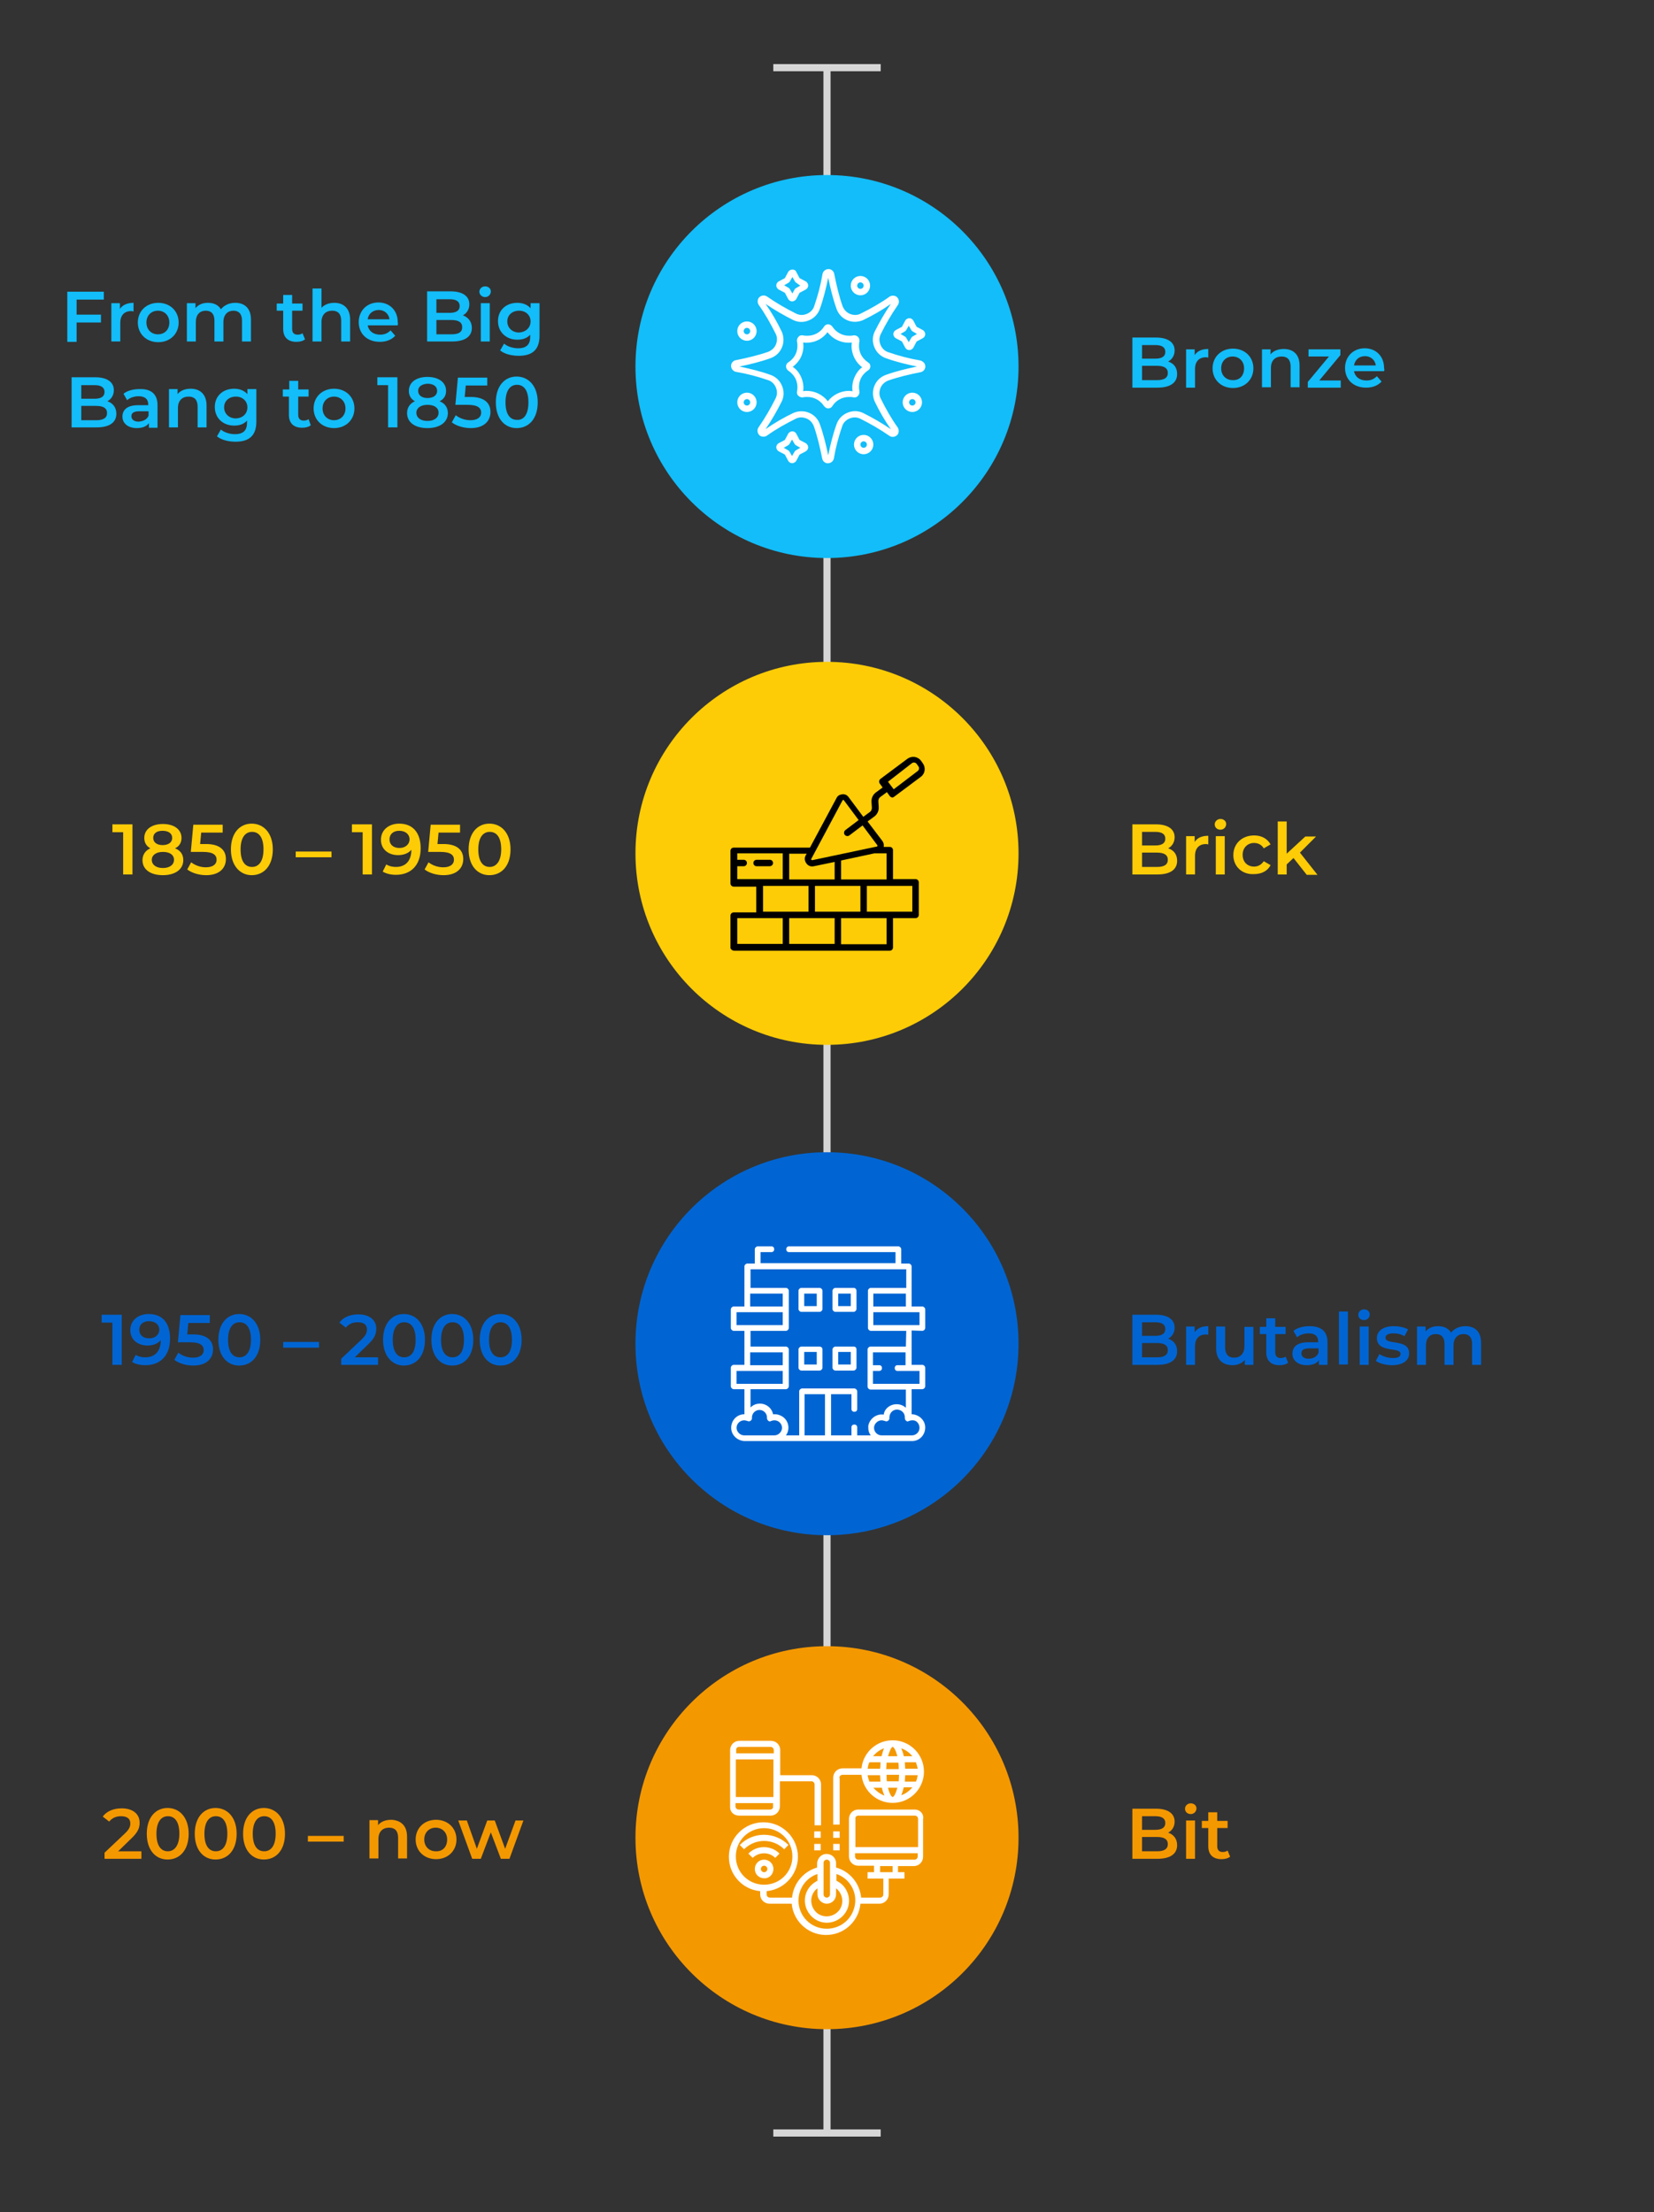 <?xml version="1.0" encoding="utf-8"?>
<!-- Generator: Adobe Illustrator 26.3.1, SVG Export Plug-In . SVG Version: 6.00 Build 0)  -->
<svg version="1.1" id="Layer_1" xmlns="http://www.w3.org/2000/svg" xmlns:xlink="http://www.w3.org/1999/xlink" x="0px" y="0px"
	 viewBox="0 0 462 618" style="enable-background:new 0 0 462 618;" xml:space="preserve">
<rect x="0" y="0" width="462" height="618" fill="#333333" stroke="none"/>
<style type="text/css">
	.st0{enable-background:new    ;}
	.st1{fill:#12BDF9;}
	.st2{fill:#FDCC06;}
	.st3{fill:#0065D3;}
	.st4{fill:#F49800;}
	.st5{fill:none;stroke:#D6D6D6;stroke-width:2;}
	.st6{fill:#FFFFFF;}
	.st7{fill:none;}
</style>
<g class="st0">
	<path class="st1" d="M21.4,83.6v4.3h6.8v2.2h-6.8v5.4h-2.6v-14h10.2v2.2H21.4z"/>
	<path class="st1" d="M37.3,84.6V87c-0.2,0-0.4-0.1-0.6-0.1c-1.9,0-3.1,1.1-3.1,3.3v5.2h-2.5V84.7h2.4v1.6
		C34.2,85.2,35.6,84.6,37.3,84.6z"/>
	<path class="st1" d="M38.5,90.1c0-3.2,2.4-5.5,5.7-5.5c3.3,0,5.7,2.3,5.7,5.5c0,3.2-2.4,5.5-5.7,5.5C40.9,95.6,38.5,93.3,38.5,90.1
		z M47.3,90.1c0-2-1.4-3.3-3.2-3.3c-1.8,0-3.2,1.3-3.2,3.3c0,2,1.4,3.3,3.2,3.3C46,93.4,47.3,92.1,47.3,90.1z"/>
	<path class="st1" d="M70.1,89.3v6.1h-2.5v-5.8c0-1.9-0.9-2.8-2.4-2.8c-1.6,0-2.8,1.1-2.8,3.2v5.4h-2.5v-5.8c0-1.9-0.9-2.8-2.4-2.8
		c-1.7,0-2.8,1.1-2.8,3.2v5.4h-2.5V84.7h2.4v1.4c0.8-1,2-1.5,3.5-1.5c1.6,0,2.9,0.6,3.6,1.8c0.9-1.1,2.3-1.8,4-1.8
		C68.3,84.6,70.1,86.1,70.1,89.3z"/>
	<path class="st1" d="M85.2,94.8c-0.6,0.5-1.5,0.7-2.4,0.7c-2.3,0-3.7-1.2-3.7-3.6v-5.1h-1.8v-2h1.8v-2.4h2.5v2.4h2.9v2h-2.9v5.1
		c0,1,0.5,1.6,1.5,1.6c0.5,0,1-0.1,1.4-0.4L85.2,94.8z"/>
	<path class="st1" d="M97.8,89.3v6.1h-2.5v-5.8c0-1.9-0.9-2.8-2.5-2.8c-1.8,0-3,1.1-3,3.2v5.4h-2.5V80.6h2.5V86
		c0.8-0.9,2.1-1.4,3.6-1.4C95.9,84.6,97.8,86.1,97.8,89.3z"/>
	<path class="st1" d="M111.1,90.9h-8.4c0.3,1.6,1.6,2.6,3.5,2.6c1.2,0,2.1-0.4,2.9-1.2l1.3,1.5c-1,1.1-2.5,1.7-4.3,1.7
		c-3.6,0-5.9-2.3-5.9-5.5s2.3-5.5,5.5-5.5c3.1,0,5.4,2.2,5.4,5.5C111.2,90.3,111.1,90.6,111.1,90.9z M102.7,89.2h6.1
		c-0.2-1.5-1.4-2.6-3-2.6C104.1,86.6,102.9,87.7,102.7,89.2z"/>
	<path class="st1" d="M131.8,91.6c0,2.4-1.9,3.8-5.5,3.8h-7v-14h6.6c3.4,0,5.2,1.4,5.2,3.6c0,1.4-0.7,2.5-1.8,3.1
		C130.7,88.6,131.8,89.8,131.8,91.6z M121.9,83.5v3.9h3.7c1.8,0,2.8-0.6,2.8-1.9c0-1.3-1-1.9-2.8-1.9H121.9z M129.1,91.4
		c0-1.4-1.1-2-3-2h-4.2v4h4.2C128.1,93.4,129.1,92.8,129.1,91.4z"/>
	<path class="st1" d="M133.9,81.5c0-0.8,0.7-1.5,1.6-1.5c0.9,0,1.6,0.6,1.6,1.4c0,0.9-0.7,1.6-1.6,1.6
		C134.6,83,133.9,82.3,133.9,81.5z M134.3,84.7h2.5v10.7h-2.5V84.7z"/>
	<path class="st1" d="M150.7,84.7v9.1c0,3.9-2,5.6-5.8,5.6c-2,0-4-0.5-5.2-1.5l1.1-1.9c0.9,0.8,2.5,1.3,3.9,1.3
		c2.4,0,3.4-1.1,3.4-3.2v-0.6c-0.9,1-2.1,1.4-3.6,1.4c-3.1,0-5.4-2.1-5.4-5.2s2.3-5.1,5.4-5.1c1.5,0,2.8,0.5,3.7,1.5v-1.4H150.7z
		 M148.2,89.8c0-1.8-1.4-3-3.2-3c-1.9,0-3.3,1.2-3.3,3c0,1.8,1.4,3.1,3.3,3.1C146.8,92.8,148.2,91.6,148.2,89.8z"/>
</g>
<g class="st0">
	<path class="st1" d="M32.5,115.6c0,2.4-1.9,3.8-5.5,3.8h-7v-14h6.6c3.4,0,5.2,1.4,5.2,3.6c0,1.4-0.7,2.5-1.8,3.1
		C31.5,112.6,32.5,113.8,32.5,115.6z M22.7,107.5v3.9h3.7c1.8,0,2.8-0.6,2.8-1.9c0-1.3-1-1.9-2.8-1.9H22.7z M29.9,115.4
		c0-1.4-1.1-2-3-2h-4.2v4h4.2C28.8,117.4,29.9,116.8,29.9,115.4z"/>
	<path class="st1" d="M44,113.2v6.3h-2.4v-1.3c-0.6,0.9-1.8,1.4-3.4,1.4c-2.4,0-4-1.3-4-3.2c0-1.8,1.2-3.2,4.4-3.2h2.8V113
		c0-1.5-0.9-2.3-2.7-2.3c-1.2,0-2.4,0.4-3.2,1.1l-1-1.8c1.1-0.9,2.8-1.3,4.5-1.3C42.2,108.6,44,110.1,44,113.2z M41.5,116.1v-1.2
		h-2.6c-1.7,0-2.2,0.6-2.2,1.4c0,0.9,0.8,1.5,2,1.5C40,117.7,41.1,117.2,41.5,116.1z"/>
	<path class="st1" d="M57.7,113.3v6.1h-2.5v-5.8c0-1.9-0.9-2.8-2.5-2.8c-1.8,0-3,1.1-3,3.2v5.4h-2.5v-10.7h2.4v1.4
		c0.8-1,2.1-1.5,3.7-1.5C55.8,108.6,57.7,110.1,57.7,113.3z"/>
	<path class="st1" d="M71.6,108.7v9.1c0,3.9-2,5.6-5.8,5.6c-2,0-4-0.5-5.2-1.5l1.1-1.9c0.9,0.8,2.5,1.3,3.9,1.3
		c2.4,0,3.4-1.1,3.4-3.2v-0.6c-0.9,1-2.1,1.4-3.6,1.4c-3.1,0-5.4-2.1-5.4-5.2s2.3-5.1,5.4-5.1c1.5,0,2.8,0.5,3.7,1.5v-1.4H71.6z
		 M69.1,113.8c0-1.8-1.4-3-3.2-3c-1.9,0-3.3,1.2-3.3,3c0,1.8,1.4,3.1,3.3,3.1C67.8,116.8,69.1,115.6,69.1,113.8z"/>
	<path class="st1" d="M86.8,118.8c-0.6,0.5-1.5,0.7-2.4,0.7c-2.3,0-3.7-1.2-3.7-3.6v-5.1H79v-2h1.8v-2.4h2.5v2.4h2.9v2h-2.9v5.1
		c0,1,0.5,1.6,1.5,1.6c0.5,0,1-0.1,1.4-0.4L86.8,118.8z"/>
	<path class="st1" d="M87.6,114.1c0-3.2,2.4-5.5,5.7-5.5c3.3,0,5.7,2.3,5.7,5.5c0,3.2-2.4,5.5-5.7,5.5
		C90,119.6,87.6,117.3,87.6,114.1z M96.5,114.1c0-2-1.4-3.3-3.2-3.3c-1.8,0-3.2,1.3-3.2,3.3c0,2,1.4,3.3,3.2,3.3
		C95.1,117.4,96.5,116.1,96.5,114.1z"/>
	<path class="st1" d="M111,105.4v14h-2.6v-11.8h-3v-2.2H111z"/>
	<path class="st1" d="M125.1,115.4c0,2.6-2.3,4.2-5.7,4.2c-3.5,0-5.7-1.6-5.7-4.2c0-1.5,0.8-2.7,2.2-3.3c-1.1-0.6-1.7-1.6-1.7-2.9
		c0-2.4,2.1-3.9,5.2-3.9c3.1,0,5.2,1.5,5.2,3.9c0,1.3-0.6,2.3-1.8,2.9C124.3,112.7,125.1,113.9,125.1,115.4z M122.5,115.3
		c0-1.4-1.2-2.2-3.1-2.2s-3.1,0.9-3.1,2.2c0,1.4,1.2,2.3,3.1,2.3S122.5,116.7,122.5,115.3z M116.8,109.2c0,1.2,1,2,2.6,2
		c1.7,0,2.7-0.8,2.7-2c0-1.3-1.1-2-2.7-2C117.8,107.3,116.8,108,116.8,109.2z"/>
	<path class="st1" d="M137,115.1c0,2.5-1.8,4.5-5.5,4.5c-2,0-4-0.6-5.3-1.6l1.1-2c1,0.8,2.5,1.4,4.1,1.4c1.9,0,3-0.8,3-2.1
		c0-1.3-0.9-2.2-3.8-2.2h-3.4l0.7-7.6h8.2v2.2h-6l-0.3,3.2h1.3C135.3,110.8,137,112.6,137,115.1z"/>
	<path class="st1" d="M138.5,112.4c0-4.6,2.5-7.2,5.8-7.2c3.3,0,5.9,2.6,5.9,7.2c0,4.6-2.5,7.2-5.9,7.2
		C141,119.6,138.5,117,138.5,112.4z M147.6,112.4c0-3.4-1.3-4.9-3.2-4.9c-1.9,0-3.2,1.6-3.2,4.9c0,3.4,1.3,4.9,3.2,4.9
		C146.3,117.4,147.6,115.8,147.6,112.4z"/>
</g>
<g class="st0">
	<path class="st1" d="M328.8,104.5c0,2.4-1.9,3.8-5.5,3.8h-7v-14h6.6c3.4,0,5.2,1.4,5.2,3.6c0,1.4-0.7,2.5-1.8,3.1
		C327.8,101.5,328.8,102.6,328.8,104.5z M319,96.3v3.9h3.7c1.8,0,2.8-0.6,2.8-1.9c0-1.3-1-1.9-2.8-1.9H319z M326.2,104.2
		c0-1.4-1.1-2-3-2H319v4h4.2C325.1,106.2,326.2,105.6,326.2,104.2z"/>
	<path class="st1" d="M337.5,97.5v2.4c-0.2,0-0.4-0.1-0.6-0.1c-1.9,0-3.1,1.1-3.1,3.3v5.2h-2.5V97.6h2.4v1.6
		C334.5,98,335.8,97.5,337.5,97.5z"/>
	<path class="st1" d="M338.7,102.9c0-3.2,2.4-5.5,5.7-5.5c3.3,0,5.7,2.3,5.7,5.5c0,3.2-2.4,5.5-5.7,5.5
		C341.1,108.4,338.7,106.1,338.7,102.9z M347.5,102.9c0-2-1.4-3.3-3.2-3.3c-1.8,0-3.2,1.3-3.2,3.3c0,2,1.4,3.3,3.2,3.3
		C346.2,106.3,347.5,105,347.5,102.9z"/>
	<path class="st1" d="M363,102.1v6.1h-2.5v-5.8c0-1.9-0.9-2.8-2.5-2.8c-1.8,0-3,1.1-3,3.2v5.4h-2.5V97.6h2.4V99
		c0.8-1,2.1-1.5,3.7-1.5C361.1,97.5,363,98.9,363,102.1z"/>
	<path class="st1" d="M374.5,106.3v2h-9.2v-1.6l5.9-7.1h-5.7v-2h8.9v1.6l-5.9,7.1H374.5z"/>
	<path class="st1" d="M386.6,103.7h-8.4c0.3,1.6,1.6,2.6,3.5,2.6c1.2,0,2.1-0.4,2.9-1.2l1.3,1.5c-1,1.1-2.5,1.7-4.3,1.7
		c-3.6,0-5.9-2.3-5.9-5.5s2.3-5.5,5.5-5.5c3.1,0,5.4,2.2,5.4,5.5C386.7,103.2,386.7,103.5,386.6,103.7z M378.2,102.1h6.1
		c-0.2-1.5-1.4-2.6-3-2.6C379.6,99.5,378.5,100.5,378.2,102.1z"/>
</g>
<g class="st0">
	<path class="st2" d="M37,230.3v14h-2.6v-11.8h-3v-2.2H37z"/>
	<path class="st2" d="M51.2,240.3c0,2.6-2.3,4.2-5.7,4.2c-3.5,0-5.7-1.6-5.7-4.2c0-1.5,0.8-2.7,2.2-3.3c-1.1-0.6-1.7-1.6-1.7-2.9
		c0-2.4,2.1-3.9,5.2-3.9c3.1,0,5.2,1.5,5.2,3.9c0,1.3-0.6,2.3-1.8,2.9C50.4,237.6,51.2,238.7,51.2,240.3z M48.6,240.2
		c0-1.4-1.2-2.2-3.1-2.2s-3.1,0.9-3.1,2.2c0,1.4,1.2,2.3,3.1,2.3S48.6,241.6,48.6,240.2z M42.8,234.1c0,1.2,1,2,2.6,2
		c1.7,0,2.7-0.8,2.7-2c0-1.3-1.1-2-2.7-2C43.8,232.1,42.8,232.8,42.8,234.1z"/>
	<path class="st2" d="M63.1,240c0,2.5-1.8,4.5-5.5,4.5c-2,0-4-0.6-5.3-1.6l1.1-2c1,0.8,2.5,1.4,4.1,1.4c1.9,0,3-0.8,3-2.1
		c0-1.3-0.9-2.2-3.8-2.2h-3.4l0.7-7.6h8.2v2.2h-6l-0.3,3.2h1.3C61.4,235.7,63.1,237.5,63.1,240z"/>
	<path class="st2" d="M64.5,237.3c0-4.6,2.5-7.2,5.8-7.2c3.3,0,5.9,2.6,5.9,7.2c0,4.6-2.5,7.2-5.9,7.2
		C67.1,244.5,64.5,241.9,64.5,237.3z M73.6,237.3c0-3.4-1.3-4.9-3.2-4.9c-1.9,0-3.2,1.6-3.2,4.9c0,3.4,1.3,4.9,3.2,4.9
		C72.3,242.2,73.6,240.6,73.6,237.3z"/>
	<path class="st2" d="M82.6,237.9h10v1.6h-10V237.9z"/>
	<path class="st2" d="M103.9,230.3v14h-2.6v-11.8h-3v-2.2H103.9z"/>
	<path class="st2" d="M117.5,237c0,4.8-2.8,7.4-6.9,7.4c-1.4,0-2.7-0.3-3.7-0.9l1-2c0.8,0.5,1.7,0.7,2.7,0.7c2.6,0,4.3-1.6,4.3-4.8
		v0c-0.8,1-2.2,1.5-3.7,1.5c-2.8,0-4.8-1.7-4.8-4.3c0-2.8,2.3-4.5,5.1-4.5C115.2,230.1,117.5,232.5,117.5,237z M114.4,234.5
		c0-1.3-1-2.4-2.9-2.4c-1.6,0-2.7,0.9-2.7,2.4s1.1,2.4,2.8,2.4C113.3,236.9,114.4,235.8,114.4,234.5z"/>
	<path class="st2" d="M129.4,240c0,2.5-1.8,4.5-5.5,4.5c-2,0-4-0.6-5.3-1.6l1.1-2c1,0.8,2.5,1.4,4.1,1.4c1.9,0,3-0.8,3-2.1
		c0-1.3-0.9-2.2-3.8-2.2h-3.4l0.7-7.6h8.2v2.2h-6l-0.3,3.2h1.3C127.7,235.7,129.4,237.5,129.4,240z"/>
	<path class="st2" d="M130.9,237.3c0-4.6,2.5-7.2,5.8-7.2c3.3,0,5.9,2.6,5.9,7.2c0,4.6-2.5,7.2-5.9,7.2
		C133.4,244.5,130.9,241.9,130.9,237.3z M140,237.3c0-3.4-1.3-4.9-3.2-4.9c-1.9,0-3.2,1.6-3.2,4.9c0,3.4,1.3,4.9,3.2,4.9
		C138.6,242.2,140,240.6,140,237.3z"/>
</g>
<g class="st0">
	<path class="st2" d="M328.8,240.5c0,2.4-1.9,3.8-5.5,3.8h-7v-14h6.6c3.4,0,5.2,1.4,5.2,3.6c0,1.4-0.7,2.5-1.8,3.1
		C327.8,237.5,328.8,238.6,328.8,240.5z M319,232.3v3.9h3.7c1.8,0,2.8-0.6,2.8-1.9c0-1.3-1-1.9-2.8-1.9H319z M326.2,240.2
		c0-1.4-1.1-2-3-2H319v4h4.2C325.1,242.2,326.2,241.6,326.2,240.2z"/>
	<path class="st2" d="M337.5,233.5v2.4c-0.2,0-0.4-0.1-0.6-0.1c-1.9,0-3.1,1.1-3.1,3.3v5.2h-2.5v-10.7h2.4v1.6
		C334.5,234,335.8,233.5,337.5,233.5z"/>
	<path class="st2" d="M339.3,230.3c0-0.8,0.7-1.5,1.6-1.5s1.6,0.6,1.6,1.4c0,0.9-0.7,1.6-1.6,1.6C340,231.8,339.3,231.2,339.3,230.3
		z M339.6,233.6h2.5v10.7h-2.5V233.6z"/>
	<path class="st2" d="M344.5,238.9c0-3.2,2.4-5.5,5.8-5.5c2.1,0,3.7,0.9,4.6,2.5l-1.9,1.1c-0.6-1-1.6-1.5-2.7-1.5
		c-1.8,0-3.2,1.3-3.2,3.3c0,2.1,1.4,3.3,3.2,3.3c1.1,0,2-0.5,2.7-1.5l1.9,1.1c-0.8,1.6-2.5,2.5-4.6,2.5
		C347,244.4,344.5,242.1,344.5,238.9z"/>
	<path class="st2" d="M361.3,239.7l-1.9,1.8v2.8h-2.5v-14.8h2.5v9l5.2-4.8h3l-4.5,4.5l4.9,6.2h-3L361.3,239.7z"/>
</g>
<g class="st0">
	<path class="st3" d="M34,367.3v14h-2.6v-11.8h-3v-2.2H34z"/>
	<path class="st3" d="M47.5,374c0,4.8-2.8,7.4-6.9,7.4c-1.4,0-2.7-0.3-3.7-0.9l1-2c0.8,0.5,1.7,0.7,2.7,0.7c2.6,0,4.3-1.6,4.3-4.8v0
		c-0.8,1-2.2,1.5-3.7,1.5c-2.8,0-4.8-1.7-4.8-4.3c0-2.8,2.3-4.5,5.1-4.5C45.3,367.1,47.5,369.5,47.5,374z M44.5,371.5
		c0-1.3-1-2.4-2.9-2.4c-1.6,0-2.7,0.9-2.7,2.4c0,1.5,1.1,2.4,2.8,2.4C43.4,373.9,44.5,372.8,44.5,371.5z"/>
	<path class="st3" d="M59.5,377c0,2.5-1.8,4.5-5.5,4.5c-2,0-4-0.6-5.3-1.6l1.1-2c1,0.8,2.5,1.4,4.1,1.4c1.9,0,3-0.8,3-2.1
		c0-1.3-0.9-2.2-3.8-2.2h-3.4l0.7-7.6h8.2v2.2h-6l-0.3,3.2h1.3C57.8,372.7,59.5,374.5,59.5,377z"/>
	<path class="st3" d="M61,374.3c0-4.6,2.5-7.2,5.8-7.2c3.3,0,5.9,2.6,5.9,7.2c0,4.6-2.5,7.2-5.9,7.2C63.5,381.5,61,378.9,61,374.3z
		 M70.1,374.3c0-3.4-1.3-4.9-3.2-4.9c-1.9,0-3.2,1.6-3.2,4.9c0,3.4,1.3,4.9,3.2,4.9C68.7,379.2,70.1,377.7,70.1,374.3z"/>
	<path class="st3" d="M79.1,374.9h10v1.6h-10V374.9z"/>
	<path class="st3" d="M105.6,379.1v2.2H95.3v-1.7l5.6-5.3c1.4-1.3,1.6-2.1,1.6-2.9c0-1.3-0.9-2-2.6-2c-1.4,0-2.5,0.5-3.3,1.5
		l-1.8-1.4c1.1-1.5,3-2.3,5.3-2.3c3,0,5,1.5,5,4c0,1.4-0.4,2.6-2.3,4.4l-3.7,3.6H105.6z"/>
	<path class="st3" d="M107,374.3c0-4.6,2.5-7.2,5.8-7.2c3.3,0,5.9,2.6,5.9,7.2c0,4.6-2.5,7.2-5.9,7.2
		C109.6,381.5,107,378.9,107,374.3z M116.1,374.3c0-3.4-1.3-4.9-3.2-4.9c-1.9,0-3.2,1.6-3.2,4.9c0,3.4,1.3,4.9,3.2,4.9
		C114.8,379.2,116.1,377.7,116.1,374.3z"/>
	<path class="st3" d="M120.5,374.3c0-4.6,2.5-7.2,5.8-7.2c3.3,0,5.9,2.6,5.9,7.2c0,4.6-2.5,7.2-5.9,7.2
		C123,381.5,120.5,378.9,120.5,374.3z M129.6,374.3c0-3.4-1.3-4.9-3.2-4.9c-1.9,0-3.2,1.6-3.2,4.9c0,3.4,1.3,4.9,3.2,4.9
		C128.3,379.2,129.6,377.7,129.6,374.3z"/>
	<path class="st3" d="M134,374.3c0-4.6,2.5-7.2,5.8-7.2c3.3,0,5.9,2.6,5.9,7.2c0,4.6-2.5,7.2-5.9,7.2
		C136.5,381.5,134,378.9,134,374.3z M143,374.3c0-3.4-1.3-4.9-3.2-4.9c-1.9,0-3.2,1.6-3.2,4.9c0,3.4,1.3,4.9,3.2,4.9
		C141.7,379.2,143,377.7,143,374.3z"/>
</g>
<g class="st0">
	<path class="st3" d="M328.8,377.5c0,2.4-1.9,3.8-5.5,3.8h-7v-14h6.6c3.4,0,5.2,1.4,5.2,3.6c0,1.4-0.7,2.5-1.8,3.1
		C327.8,374.5,328.8,375.7,328.8,377.5z M319,369.3v3.9h3.7c1.8,0,2.8-0.6,2.8-1.9c0-1.3-1-1.9-2.8-1.9H319z M326.2,377.2
		c0-1.4-1.1-2-3-2H319v4h4.2C325.1,379.2,326.2,378.6,326.2,377.2z"/>
	<path class="st3" d="M337.5,370.5v2.4c-0.2,0-0.4-0.1-0.6-0.1c-1.9,0-3.1,1.1-3.1,3.3v5.2h-2.5v-10.7h2.4v1.6
		C334.5,371,335.8,370.5,337.5,370.5z"/>
	<path class="st3" d="M350.1,370.6v10.7h-2.4v-1.4c-0.8,1-2.1,1.5-3.4,1.5c-2.7,0-4.6-1.5-4.6-4.7v-6.1h2.5v5.8
		c0,1.9,0.9,2.9,2.5,2.9c1.7,0,2.9-1.1,2.9-3.2v-5.4H350.1z"/>
	<path class="st3" d="M359.8,380.7c-0.6,0.5-1.5,0.7-2.4,0.7c-2.3,0-3.7-1.2-3.7-3.6v-5.1h-1.8v-2h1.8v-2.4h2.5v2.4h2.9v2h-2.9v5.1
		c0,1,0.5,1.6,1.5,1.6c0.5,0,1-0.1,1.4-0.4L359.8,380.7z"/>
	<path class="st3" d="M370.8,375v6.3h-2.4V380c-0.6,0.9-1.8,1.4-3.4,1.4c-2.4,0-4-1.3-4-3.2c0-1.8,1.2-3.2,4.4-3.2h2.8v-0.2
		c0-1.5-0.9-2.3-2.7-2.3c-1.2,0-2.4,0.4-3.2,1.1l-1-1.8c1.1-0.9,2.8-1.3,4.5-1.3C369,370.5,370.8,371.9,370.8,375z M368.3,377.9
		v-1.2h-2.6c-1.7,0-2.2,0.6-2.2,1.4c0,0.9,0.8,1.5,2,1.5C366.8,379.6,367.9,379,368.3,377.9z"/>
	<path class="st3" d="M374,366.4h2.5v14.8H374V366.4z"/>
	<path class="st3" d="M379.4,367.3c0-0.8,0.7-1.5,1.6-1.5s1.6,0.6,1.6,1.4c0,0.9-0.7,1.6-1.6,1.6
		C380.1,368.8,379.4,368.2,379.4,367.3z M379.8,370.6h2.5v10.7h-2.5V370.6z"/>
	<path class="st3" d="M384.3,380.2l1-1.9c0.9,0.6,2.4,1.1,3.7,1.1c1.6,0,2.2-0.4,2.2-1.2c0-2-6.6-0.1-6.6-4.4c0-2,1.8-3.3,4.7-3.3
		c1.4,0,3,0.3,4,0.9l-1,1.9c-1-0.6-2-0.8-3.1-0.8c-1.5,0-2.2,0.5-2.2,1.2c0,2.2,6.6,0.2,6.6,4.4c0,2-1.8,3.3-4.8,3.3
		C387.1,381.4,385.3,380.9,384.3,380.2z"/>
	<path class="st3" d="M413.7,375.2v6.1h-2.5v-5.8c0-1.9-0.9-2.8-2.4-2.8c-1.6,0-2.8,1.1-2.8,3.2v5.4h-2.5v-5.8
		c0-1.9-0.9-2.8-2.4-2.8c-1.7,0-2.8,1.1-2.8,3.2v5.4h-2.5v-10.7h2.4v1.4c0.8-1,2-1.5,3.5-1.5c1.6,0,2.9,0.6,3.6,1.8
		c0.9-1.1,2.3-1.8,4-1.8C411.9,370.5,413.7,371.9,413.7,375.2z"/>
</g>
<g class="st0">
	<path class="st4" d="M39.5,517.1v2.2H29.2v-1.7l5.6-5.3c1.4-1.3,1.6-2.1,1.6-2.9c0-1.3-0.9-2-2.6-2c-1.4,0-2.5,0.5-3.3,1.5
		l-1.8-1.4c1.1-1.5,3-2.3,5.3-2.3c3,0,5,1.5,5,4c0,1.4-0.4,2.6-2.3,4.4l-3.7,3.6H39.5z"/>
	<path class="st4" d="M41,512.3c0-4.6,2.5-7.2,5.8-7.2c3.3,0,5.9,2.6,5.9,7.2c0,4.6-2.5,7.2-5.9,7.2C43.5,519.5,41,516.9,41,512.3z
		 M50.1,512.3c0-3.4-1.3-4.9-3.2-4.9c-1.9,0-3.2,1.6-3.2,4.9c0,3.4,1.3,4.9,3.2,4.9C48.7,517.2,50.1,515.6,50.1,512.3z"/>
	<path class="st4" d="M54.4,512.3c0-4.6,2.5-7.2,5.8-7.2c3.3,0,5.9,2.6,5.9,7.2c0,4.6-2.5,7.2-5.9,7.2
		C56.9,519.5,54.4,516.9,54.4,512.3z M63.5,512.3c0-3.4-1.3-4.9-3.2-4.9c-1.9,0-3.2,1.6-3.2,4.9c0,3.4,1.3,4.9,3.2,4.9
		C62.2,517.2,63.5,515.6,63.5,512.3z"/>
	<path class="st4" d="M67.9,512.3c0-4.6,2.5-7.2,5.8-7.2c3.3,0,5.9,2.6,5.9,7.2c0,4.6-2.5,7.2-5.9,7.2
		C70.4,519.5,67.9,516.9,67.9,512.3z M77,512.3c0-3.4-1.3-4.9-3.2-4.9c-1.9,0-3.2,1.6-3.2,4.9c0,3.4,1.3,4.9,3.2,4.9
		C75.7,517.2,77,515.6,77,512.3z"/>
	<path class="st4" d="M86,512.9h10v1.6H86V512.9z"/>
	<path class="st4" d="M113.7,513.1v6.1h-2.5v-5.8c0-1.9-0.9-2.8-2.5-2.8c-1.8,0-3,1.1-3,3.2v5.4h-2.5v-10.7h2.4v1.4
		c0.8-1,2.1-1.5,3.7-1.5C111.8,508.5,113.7,509.9,113.7,513.1z"/>
	<path class="st4" d="M116.1,513.9c0-3.2,2.4-5.5,5.7-5.5c3.3,0,5.7,2.3,5.7,5.5c0,3.2-2.4,5.5-5.7,5.5
		C118.5,519.4,116.1,517.1,116.1,513.9z M124.9,513.9c0-2-1.4-3.3-3.2-3.3c-1.8,0-3.2,1.3-3.2,3.3c0,2,1.4,3.3,3.2,3.3
		C123.6,517.3,124.9,516,124.9,513.9z"/>
	<path class="st4" d="M146.2,508.6l-3.9,10.7h-2.4l-2.8-7.4l-2.8,7.4h-2.4l-3.9-10.7h2.4l2.8,7.9l2.9-7.9h2.1l2.9,7.9l2.9-7.9H146.2
		z"/>
</g>
<g class="st0">
	<path class="st4" d="M328.8,515.5c0,2.4-1.9,3.8-5.5,3.8h-7v-14h6.6c3.4,0,5.2,1.4,5.2,3.6c0,1.4-0.7,2.5-1.8,3.1
		C327.8,512.5,328.8,513.7,328.8,515.5z M319,507.3v3.9h3.7c1.8,0,2.8-0.6,2.8-1.9c0-1.3-1-1.9-2.8-1.9H319z M326.2,515.2
		c0-1.4-1.1-2-3-2H319v4h4.2C325.1,517.2,326.2,516.6,326.2,515.2z"/>
	<path class="st4" d="M331,505.3c0-0.8,0.7-1.5,1.6-1.5c0.9,0,1.6,0.6,1.6,1.4c0,0.9-0.7,1.6-1.6,1.6
		C331.7,506.8,331,506.2,331,505.3z M331.3,508.6h2.5v10.7h-2.5V508.6z"/>
	<path class="st4" d="M343.6,518.7c-0.6,0.5-1.5,0.7-2.4,0.7c-2.3,0-3.7-1.2-3.7-3.6v-5.1h-1.8v-2h1.8v-2.4h2.5v2.4h2.9v2H340v5.1
		c0,1,0.5,1.6,1.5,1.6c0.5,0,1-0.1,1.4-0.4L343.6,518.7z"/>
</g>
<line id="Line_11" class="st5" x1="231" y1="18.9" x2="231" y2="595.9"/>
<circle id="Ellipse_10" class="st1" cx="231" cy="102.4" r="53.5"/>
<circle id="Ellipse_11" class="st2" cx="231" cy="238.4" r="53.5"/>
<circle id="Ellipse_12" class="st3" cx="231" cy="375.4" r="53.5"/>
<circle id="Ellipse_13" class="st4" cx="231" cy="513.4" r="53.5"/>
<g id="supernova" transform="translate(57.336 94)">
	<path id="Path_68" class="st6" d="M199.7,6.7c-3-0.5-6-1.3-8.9-2.3c-1-0.3-1.8-1.1-2.2-2.1c-0.4-1-0.4-2,0.1-3
		c1.4-2.8,2.9-5.4,4.7-8c0.6-0.8,0.4-1.8-0.3-2.4c-0.6-0.4-1.4-0.4-2,0c-2.5,1.8-5.2,3.3-8,4.7c-0.9,0.5-2,0.5-3,0.1
		c-1-0.4-1.7-1.2-2.1-2.2c-1-2.9-1.7-5.9-2.3-8.9c-0.1-0.9-1-1.6-1.9-1.4c-0.7,0.1-1.3,0.7-1.4,1.4c-0.5,3-1.3,6-2.3,8.9
		c-0.3,1-1.1,1.8-2.1,2.2c-1,0.4-2,0.4-3-0.1c-2.8-1.4-5.4-2.9-8-4.7c-0.8-0.6-1.8-0.4-2.4,0.3c-0.4,0.6-0.4,1.4,0,2
		c1.8,2.5,3.3,5.2,4.7,8c0.5,0.9,0.5,2,0.1,3c-0.4,1-1.2,1.7-2.2,2.1c-2.9,1-5.9,1.7-8.9,2.3c-0.9,0.1-1.6,1-1.4,1.9
		c0.1,0.7,0.7,1.3,1.4,1.4c3,0.5,6,1.3,8.9,2.3c1,0.3,1.8,1.1,2.2,2.1c0.4,1,0.4,2-0.1,3c-1.4,2.8-2.9,5.4-4.7,8
		c-0.6,0.8-0.4,1.8,0.3,2.4c0.6,0.4,1.4,0.4,2,0c2.5-1.8,5.2-3.3,8-4.7c0.9-0.5,2-0.5,3-0.1c1,0.4,1.7,1.2,2.1,2.2
		c1,2.9,1.7,5.9,2.3,8.9c0.1,0.9,1,1.6,1.9,1.4c0.7-0.1,1.3-0.7,1.4-1.4c0.5-3,1.3-6,2.3-8.9c0.3-1,1.1-1.8,2.1-2.2
		c1-0.4,2-0.4,3,0.1c2.8,1.4,5.4,2.9,8,4.7c0.8,0.6,1.8,0.4,2.4-0.3c0.4-0.6,0.4-1.4,0-2c-1.8-2.5-3.3-5.2-4.7-8
		c-0.5-0.9-0.5-2-0.1-3c0.4-1,1.2-1.7,2.2-2.1c2.9-1,5.9-1.7,8.9-2.3c0.9-0.1,1.6-1,1.4-1.9C201,7.4,200.4,6.9,199.7,6.7L199.7,6.7z
		 M190.2,10.7c-1.5,0.5-2.7,1.6-3.3,3.1c-0.6,1.4-0.5,3.1,0.1,4.4c1.3,2.7,2.8,5.3,4.5,7.7c-2.5-1.7-5.1-3.2-7.7-4.5
		c-1.4-0.7-3-0.7-4.4-0.1c-1.5,0.6-2.6,1.8-3.1,3.3c-1,2.8-1.7,5.7-2.3,8.6c-0.6-2.9-1.3-5.8-2.3-8.6c-0.5-1.5-1.6-2.7-3.1-3.3
		c-1.4-0.6-3.1-0.5-4.4,0.1c-2.7,1.3-5.3,2.8-7.7,4.5c1.7-2.5,3.2-5.1,4.5-7.7c0.7-1.4,0.7-3,0.1-4.4c-0.6-1.5-1.8-2.6-3.3-3.1
		c-2.8-1-5.7-1.7-8.6-2.3c2.9-0.6,5.8-1.3,8.6-2.3c1.5-0.5,2.7-1.6,3.3-3.1c0.6-1.4,0.5-3.1-0.1-4.4c-1.3-2.7-2.8-5.3-4.5-7.7
		c2.5,1.7,5.1,3.2,7.7,4.5c1.4,0.7,3,0.7,4.4,0.1c1.5-0.6,2.6-1.8,3.1-3.3c1-2.8,1.7-5.7,2.3-8.6c0.6,2.9,1.3,5.8,2.3,8.6
		c0.5,1.5,1.6,2.7,3.1,3.3c1.4,0.6,3.1,0.5,4.4-0.1c2.7-1.3,5.3-2.8,7.7-4.5c-1.7,2.5-3.2,5.1-4.5,7.7c-0.7,1.4-0.7,3-0.1,4.4
		c0.6,1.5,1.8,2.6,3.3,3.1c2.8,1,5.7,1.7,8.6,2.3C195.9,9,193,9.7,190.2,10.7z"/>
	<path id="Path_69" class="st6" d="M185.1,7.2c-0.9-0.6-1.7-1.5-2.1-2.5c-0.4-1-0.5-2.1-0.3-3.2c0.1-0.5,0-1-0.4-1.4
		c-0.3-0.3-0.8-0.5-1.3-0.4c-0.4,0.1-0.8,0.1-1.2,0.1c-1.9,0-3.6-1-4.6-2.5c-0.3-0.4-0.7-0.7-1.2-0.7l0,0c-0.5,0-0.9,0.2-1.2,0.7
		c-1,1.6-2.8,2.5-4.6,2.5c-0.4,0-0.8,0-1.2-0.1c-0.5-0.1-1,0-1.3,0.4c-0.4,0.4-0.5,0.9-0.4,1.4c0.2,1.1,0.1,2.2-0.3,3.2
		c-0.4,1-1.2,1.9-2.1,2.5c-0.7,0.4-0.9,1.3-0.4,2c0.1,0.2,0.3,0.3,0.4,0.4c0.9,0.6,1.7,1.5,2.1,2.5c0.4,1,0.5,2.1,0.3,3.2
		c-0.1,0.5,0,1,0.4,1.3c0.3,0.3,0.8,0.5,1.3,0.4c0.4-0.1,0.8-0.1,1.2-0.1c1.9,0,3.6,1,4.6,2.5c0.3,0.4,0.7,0.7,1.2,0.7l0,0
		c0.5,0,0.9-0.2,1.2-0.7l0,0c1-1.6,2.8-2.5,4.6-2.5c0.4,0,0.8,0,1.2,0.1c0.5,0.1,1,0,1.3-0.4c0.4-0.4,0.5-0.9,0.4-1.4
		c-0.2-1.1-0.1-2.2,0.3-3.2c0.4-1,1.2-1.9,2.1-2.5c0.7-0.4,0.9-1.3,0.4-2C185.4,7.5,185.2,7.3,185.1,7.2L185.1,7.2z M181.3,11.5
		c-0.5,1.2-0.7,2.5-0.5,3.8c-0.3,0-0.7-0.1-1-0.1c-2.3,0-4.5,1.1-5.9,2.9c-1.4-1.8-3.6-2.9-5.9-2.9c-0.3,0-0.7,0-1,0.1
		c0.2-1.3,0-2.6-0.5-3.8c-0.5-1.2-1.3-2.3-2.4-3c1-0.8,1.9-1.8,2.4-3c0.5-1.2,0.7-2.5,0.5-3.8c2.6,0.3,5.2-0.7,6.8-2.9
		c1.6,2.1,4.2,3.2,6.8,2.9c-0.2,1.3,0,2.6,0.5,3.8c0.5,1.2,1.3,2.3,2.4,3.1C182.6,9.2,181.8,10.3,181.3,11.5z"/>
	<path id="Path_70" class="st6" d="M164-18.7c-0.5,0-1,0.3-1.2,0.7l-0.9,1.7l-1.7,0.9c-0.7,0.4-0.9,1.2-0.5,1.8
		c0.1,0.2,0.3,0.4,0.5,0.5l1.7,0.9l0.9,1.7c0.4,0.7,1.2,0.9,1.8,0.5c0.2-0.1,0.4-0.3,0.5-0.5l0.9-1.7l1.7-0.9
		c0.7-0.4,0.9-1.2,0.5-1.8c-0.1-0.2-0.3-0.4-0.5-0.5l-1.7-0.9l-0.9-1.7l0,0C164.9-18.5,164.5-18.7,164-18.7z M166.2-14.2l-1.2,0.7
		c-0.2,0.1-0.3,0.2-0.4,0.4L164-12l-0.7-1.2c-0.1-0.2-0.2-0.3-0.4-0.4l-1.2-0.7l1.2-0.7c0.2-0.1,0.3-0.2,0.4-0.4l0.7-1.2l0.7,1.2
		c0.1,0.2,0.2,0.3,0.4,0.4L166.2-14.2z"/>
	<path id="Path_71" class="st6" d="M200.4-1.8l-1.7-0.9l-0.9-1.7l0,0c-0.4-0.7-1.2-0.9-1.8-0.5c-0.2,0.1-0.4,0.3-0.5,0.5l-0.9,1.7
		l-1.7,0.9c-0.7,0.4-0.9,1.2-0.5,1.8c0.1,0.2,0.3,0.4,0.5,0.5l1.7,0.9l0.9,1.7c0.4,0.7,1.2,0.9,1.8,0.5c0.2-0.1,0.4-0.3,0.5-0.5
		l0.9-1.7l1.7-0.9c0.7-0.4,0.9-1.2,0.5-1.8C200.8-1.5,200.6-1.7,200.4-1.8z M197.6,0c-0.2,0.1-0.3,0.2-0.4,0.4l-0.7,1.2l-0.7-1.2
		c-0.1-0.2-0.2-0.3-0.4-0.4l-1.2-0.7l1.2-0.7c0.2-0.1,0.3-0.2,0.4-0.4l0.7-1.2l0.7,1.2c0.1,0.2,0.2,0.3,0.4,0.4l1.2,0.7L197.6,0z"/>
	<path id="Path_72" class="st6" d="M164,26.5c-0.5,0-1,0.3-1.2,0.7l-0.9,1.7l-1.7,0.9c-0.7,0.4-0.9,1.2-0.5,1.8
		c0.1,0.2,0.3,0.4,0.5,0.5l1.7,0.9l0.9,1.7c0.4,0.7,1.2,0.9,1.8,0.5c0.2-0.1,0.4-0.3,0.5-0.5l0.9-1.7l1.7-0.9
		c0.7-0.4,0.9-1.2,0.5-1.8c-0.1-0.2-0.3-0.4-0.5-0.5l-1.7-0.9l-0.9-1.7l0,0C164.9,26.8,164.5,26.5,164,26.5z M166.2,31.1l-1.2,0.7
		c-0.2,0.1-0.3,0.2-0.4,0.4l-0.7,1.2l-0.7-1.2c-0.1-0.2-0.2-0.3-0.4-0.4l-1.2-0.7l1.2-0.7c0.2-0.1,0.3-0.2,0.4-0.4l0.7-1.2l0.7,1.2
		c0.1,0.2,0.2,0.3,0.4,0.4L166.2,31.1z"/>
	<path id="Path_73" class="st6" d="M154,18.4c0-1.5-1.2-2.7-2.7-2.7s-2.7,1.2-2.7,2.7c0,1.5,1.2,2.7,2.7,2.7l0,0
		C152.8,21.1,154,19.9,154,18.4z M150.4,18.4c0-0.5,0.4-0.9,0.9-0.9c0.5,0,0.9,0.4,0.9,0.9c0,0.5-0.4,0.9-0.9,0.9c0,0,0,0,0,0
		C150.8,19.3,150.4,18.9,150.4,18.4z"/>
	<path id="Path_74" class="st6" d="M154-1.5c0-1.5-1.2-2.7-2.7-2.7s-2.7,1.2-2.7,2.7c0,1.5,1.2,2.7,2.7,2.7l0,0
		C152.8,1.2,154,0,154-1.5z M150.4-1.5c0-0.5,0.4-0.9,0.9-0.9s0.9,0.4,0.9,0.9c0,0.5-0.4,0.9-0.9,0.9S150.4-1,150.4-1.5L150.4-1.5z"
		/>
	<path id="Path_75" class="st6" d="M185.7-14.2c0-1.5-1.2-2.7-2.7-2.7c-1.5,0-2.7,1.2-2.7,2.7s1.2,2.7,2.7,2.7l0,0
		C184.5-11.5,185.7-12.7,185.7-14.2z M182.1-14.2c0-0.5,0.4-0.9,0.9-0.9s0.9,0.4,0.9,0.9s-0.4,0.9-0.9,0.9l0,0
		C182.5-13.3,182.1-13.7,182.1-14.2z"/>
	<path id="Path_76" class="st6" d="M186.6,30.2c0-1.5-1.2-2.7-2.7-2.7s-2.7,1.2-2.7,2.7c0,1.5,1.2,2.7,2.7,2.7l0,0
		C185.4,32.9,186.6,31.7,186.6,30.2z M183,30.2c0-0.5,0.4-0.9,0.9-0.9c0.5,0,0.9,0.4,0.9,0.9c0,0.5-0.4,0.9-0.9,0.9c0,0,0,0,0,0
		C183.4,31.1,183,30.7,183,30.2z"/>
	<path id="Path_77" class="st6" d="M200.2,18.4c0-1.5-1.2-2.7-2.7-2.7s-2.7,1.2-2.7,2.7c0,1.5,1.2,2.7,2.7,2.7l0,0
		C199,21.1,200.2,19.9,200.2,18.4z M196.6,18.4c0-0.5,0.4-0.9,0.9-0.9c0.5,0,0.9,0.4,0.9,0.9c0,0.5-0.4,0.9-0.9,0.9c0,0,0,0,0,0
		C197,19.3,196.6,18.9,196.6,18.4z"/>
</g>
<g id="brickwall" transform="translate(244.336 93.501)">
	<path id="Path_78" d="M-39.3,172.1H4.2c0.5,0,0.9-0.4,0.9-0.9c0,0,0,0,0,0V163h6.3c0.5,0,0.9-0.4,0.9-0.9c0,0,0,0,0,0v-9.1
		c0-0.5-0.4-0.9-0.9-0.9c0,0,0,0,0,0H5.1V144c0-0.5-0.4-0.9-0.9-0.9H2.5c0.1-0.6,0-1.2-0.4-1.7L-2,136l1.9-1.4
		c0.8-0.6,1.3-1.6,1.2-2.7l-0.1-1.6c0-0.4,0.2-0.9,0.5-1.1l1.9-1.4l0.8,1.1c0.1,0.2,0.4,0.3,0.6,0.4c0,0,0.1,0,0.1,0
		c0.2,0,0.4-0.1,0.5-0.2l7.5-5.6c1.2-0.9,1.4-2.6,0.5-3.8l-0.5-0.7c-0.9-1.2-2.6-1.4-3.8-0.5l-7.5,5.6c-0.4,0.3-0.5,0.9-0.2,1.3
		l0.8,1.1l-1.9,1.4c-0.8,0.6-1.3,1.6-1.2,2.7l0.1,1.6c0,0.4-0.2,0.9-0.5,1.1l-1.9,1.4l-4.1-5.5c-0.4-0.6-1.1-0.9-1.8-0.8
		c-0.7,0.1-1.3,0.4-1.6,1.1l-7.4,13.8h-21.3c-0.5,0-0.9,0.4-0.9,0.9c0,0,0,0,0,0v9.1c0,0.5,0.4,0.9,0.9,0.9h6.3v7.2h-6.3
		c-0.5,0-0.9,0.4-0.9,0.9v9.1C-40.2,171.7-39.8,172.1-39.3,172.1C-39.3,172.1-39.3,172.1-39.3,172.1z M10.4,119.7
		c0.4-0.3,1-0.2,1.3,0.2c0,0,0,0,0,0l0.5,0.7c0.3,0.4,0.2,1-0.2,1.3l-6.7,5.1l-1.6-2.1L10.4,119.7z M-23.9,163h12.7v7.2h-12.7V163z
		 M-16.7,154H-4v7.2h-12.7L-16.7,154z M3.3,170.3H-9.4V163H3.3L3.3,170.3z M10.5,161.2H-2.2V154h12.7L10.5,161.2z M3.3,152.2H-9.4
		v-5.3l9.3-2h3.4L3.3,152.2z M-9,130.1c0-0.1,0.1-0.1,0.2-0.1h0c0.1,0,0.2,0,0.2,0.1l4.1,5.5l-3.7,2.8c-0.4,0.3-0.5,0.9-0.2,1.3
		s0.9,0.5,1.3,0.2c0,0,0,0,0,0l3.7-2.8l4.1,5.5c0.1,0.1,0.1,0.2,0,0.3c0,0.1-0.1,0.1-0.1,0.1l-18,3.8c-0.1,0-0.2,0-0.3-0.1
		c-0.1-0.1-0.1-0.2,0-0.3L-9,130.1z M-19.1,147.7c0.5,0.7,1.3,1,2.1,0.8l5.8-1.2v4.9h-12.7v-7.2h4.9l-0.3,0.5
		C-19.7,146.2-19.6,147-19.1,147.7z M-38.4,148.5h1.8c0.5,0,0.9-0.4,0.9-0.9c0-0.5-0.4-0.9-0.9-0.9h-1.8v-1.8h12.7v7.2h-12.7V148.5z
		 M-31.2,154h12.7v7.2h-12.7V154z M-38.4,163h12.7v7.2h-12.7V163z"/>
	<path id="Path_79" d="M-28.4,147.6c0-0.5-0.4-0.9-0.9-0.9c0,0,0,0,0,0H-33c-0.5,0-0.9,0.4-0.9,0.9c0,0.5,0.4,0.9,0.9,0.9h3.6
		C-28.8,148.5-28.4,148.1-28.4,147.6z"/>
</g>
<g id="digital" transform="translate(616.336 93.336)">
	<path id="Path_80" class="st6" d="M-360.8,412.2h-15.8c-1.5,0-2.6,1.2-2.6,2.6v10.5c0,1.5,1.2,2.6,2.6,2.6h4.4v1.8h-1.8v1.8h4.4
		v4.4c0,0.5-0.4,0.9-0.9,0.9h-5.3c-0.4-4-3.1-7.3-7-8.4v-1.2c0-1.5-1.2-2.6-2.7-2.6c-1.4,0-2.5,1.2-2.6,2.6v1.2
		c-3.8,1.1-6.6,4.4-7,8.4h-6.2c-0.5,0-0.9-0.4-0.9-0.9v-0.9c5.3-0.5,9.2-5.2,8.7-10.5c-0.5-5.3-5.2-9.2-10.5-8.7
		c-5.3,0.5-9.2,5.2-8.7,10.5c0.4,4.6,4.1,8.3,8.7,8.7v0.9c0,1.5,1.2,2.6,2.6,2.6h6.2c0.5,5.3,5.2,9.2,10.5,8.7
		c4.6-0.4,8.3-4.1,8.7-8.7h5.3c1.5,0,2.6-1.2,2.6-2.6v-4.4h4.4v-1.8h-1.8V428h4.4c1.5,0,2.6-1.2,2.6-2.6v-10.5
		C-358.2,413.4-359.4,412.2-360.8,412.2z M-410.8,425.3c0-4.4,3.5-7.9,7.9-7.9s7.9,3.5,7.9,7.9c0,4.4-3.5,7.9-7.9,7.9
		C-407.3,433.2-410.8,429.7-410.8,425.3z M-385.4,438.5c1.5,0,2.6-1.2,2.6-2.6v-1.7c1.9,1.5,2.3,4.2,0.9,6.1
		c-1.5,1.9-4.2,2.3-6.1,0.9c-1.9-1.5-2.3-4.2-0.9-6.1c0.2-0.3,0.5-0.6,0.9-0.9v1.7C-388,437.3-386.8,438.5-385.4,438.5z
		 M-386.3,427.1c0-0.5,0.4-0.9,0.9-0.9s0.9,0.4,0.9,0.9v8.8c0,0.5-0.4,0.9-0.9,0.9s-0.9-0.4-0.9-0.9V427.1z M-385.4,445.5
		c-4.4,0-7.9-3.5-7.9-7.9c0-3.3,2.1-6.3,5.3-7.4v1.9c-3.1,1.5-4.4,5.1-2.9,8.2c1.5,3.1,5.1,4.4,8.2,2.9c3.1-1.5,4.4-5.1,2.9-8.2
		c-0.6-1.3-1.6-2.3-2.9-2.9v-1.9c4.1,1.4,6.3,5.9,4.8,10C-379,443.4-382,445.5-385.4,445.5L-385.4,445.5z M-376.6,413.9h15.8
		c0.5,0,0.9,0.4,0.9,0.9v7.9h-17.5v-7.9C-377.5,414.3-377.1,413.9-376.6,413.9L-376.6,413.9z M-367,429.7h-3.5V428h3.5V429.7z
		 M-360.8,426.2h-15.8c-0.5,0-0.9-0.4-0.9-0.9v-0.9h17.5v0.9C-360,425.8-360.4,426.2-360.8,426.2L-360.8,426.2z"/>
	<path id="Path_81" class="st6" d="M-409.9,413.9h8.8c1.5,0,2.6-1.2,2.6-2.6v-7h8.8c0.5,0,0.9,0.4,0.9,0.9v11.4h1.8v-11.4
		c0-1.5-1.2-2.6-2.6-2.6h-8.8v-7c0-1.5-1.2-2.6-2.6-2.6h-8.8c-1.5,0-2.6,1.2-2.6,2.6v15.8C-412.5,412.8-411.4,413.9-409.9,413.9z
		 M-401.2,412.2h-8.8c-0.5,0-0.9-0.4-0.9-0.9v-0.9h10.5v0.9C-400.3,411.8-400.7,412.2-401.2,412.2L-401.2,412.2z M-410.8,408.7
		v-10.5h10.5v10.5L-410.8,408.7z M-409.9,394.7h8.8c0.5,0,0.9,0.4,0.9,0.9v0.9h-10.5v-0.9C-410.8,395.1-410.4,394.7-409.9,394.7
		L-409.9,394.7z"/>
	<path id="Path_82" class="st6" d="M-400.3,428.8c0-1.5-1.2-2.6-2.6-2.6c-1.5,0-2.6,1.2-2.6,2.6c0,1.5,1.2,2.6,2.6,2.6
		C-401.5,431.5-400.3,430.3-400.3,428.8z M-403.8,428.8c0-0.5,0.4-0.9,0.9-0.9c0.5,0,0.9,0.4,0.9,0.9s-0.4,0.9-0.9,0.9l0,0
		C-403.4,429.7-403.8,429.3-403.8,428.8C-403.8,428.8-403.8,428.8-403.8,428.8L-403.8,428.8z"/>
	<path id="Path_83" class="st6" d="M-399.8,425.7l1.2-1.2c-2.4-2.4-6.3-2.4-8.7,0l1.2,1.2C-404.3,424-401.5,424-399.8,425.7z"/>
	<path id="Path_84" class="st6" d="M-397.3,423.3l1.2-1.2c-3.8-3.8-9.9-3.8-13.6,0l1.2,1.2C-405.4,420.2-400.4,420.2-397.3,423.3z"
		/>
	<path id="Path_85" class="st6" d="M-388.9,421.8h1.8v1.8h-1.8V421.8z"/>
	<path id="Path_86" class="st6" d="M-388.9,418.3h1.8v1.8h-1.8V418.3z"/>
	<path id="Path_87" class="st6" d="M-383.6,421.8h1.8v1.8h-1.8V421.8z"/>
	<path id="Path_88" class="st6" d="M-383.6,418.3h1.8v1.8h-1.8V418.3z"/>
	<path id="Path_89" class="st6" d="M-381.9,403.4c0-0.5,0.4-0.9,0.9-0.9h5.3c0.5,4.8,4.8,8.3,9.6,7.8s8.3-4.8,7.8-9.6
		s-4.8-8.3-9.6-7.8c-4.1,0.4-7.4,3.7-7.8,7.8h-5.3c-1.5,0-2.6,1.2-2.6,2.6v13.1h1.8V403.4z M-367,394.7c0.3,0,0.9,0.9,1.3,2.6h-2.6
		C-367.8,395.6-367.3,394.7-367,394.7L-367,394.7z M-365.4,399.1c0.1,0.5,0.1,1.1,0.1,1.8h-3.5c0-0.6,0.1-1.2,0.1-1.8H-365.4z
		 M-367,408.7c-0.3,0-0.9-0.9-1.3-2.6h2.6C-366.1,407.8-366.7,408.7-367,408.7L-367,408.7z M-368.6,404.3c-0.1-0.5-0.1-1.1-0.1-1.8
		h3.5c0,0.6-0.1,1.2-0.1,1.8H-368.6z M-363.5,402.6h3.5c-0.1,0.6-0.2,1.2-0.5,1.8h-3.1C-363.6,403.7-363.5,403.1-363.5,402.6
		L-363.5,402.6z M-360,400.8h-3.5c0-0.6-0.1-1.2-0.1-1.8h3.1C-360.3,399.6-360.1,400.2-360,400.8z M-370.5,400.8h-3.5
		c0.1-0.6,0.2-1.2,0.5-1.8h3.1C-370.4,399.6-370.4,400.2-370.5,400.8L-370.5,400.8z M-370.5,402.6c0,0.6,0.1,1.2,0.1,1.8h-3.1
		c-0.2-0.6-0.4-1.2-0.5-1.8H-370.5z M-372.4,406.1h2.4c0.1,0.7,0.4,1.5,0.7,2.2C-370.6,407.8-371.6,407-372.4,406.1L-372.4,406.1z
		 M-364.6,408.2c0.3-0.7,0.5-1.4,0.7-2.2h2.4C-362.3,407-363.4,407.8-364.6,408.2L-364.6,408.2z M-361.5,397.3h-2.4
		c-0.1-0.7-0.4-1.5-0.7-2.2C-363.4,395.5-362.3,396.3-361.5,397.3z M-369.4,395.1c-0.3,0.7-0.5,1.4-0.7,2.2h-2.4
		C-371.6,396.3-370.6,395.5-369.4,395.1z"/>
</g>
<g id="building_1_" transform="translate(431.336 94)">
	<path id="Path_90" class="st6" d="M-173.7,277.8c0.4,0,0.8-0.4,0.8-0.8v-5.2c0-0.4-0.4-0.8-0.8-0.8h-3v-11.2c0-0.4-0.4-0.8-0.8-0.8
		h-2.1v-4c0-0.4-0.4-0.8-0.8-0.8H-211c-0.4,0-0.8,0.4-0.7,0.9c0,0.4,0.3,0.7,0.7,0.7h29.8v3.1h-37.7v-3.1h3.1c0.4,0,0.8-0.4,0.7-0.9
		c0-0.4-0.3-0.7-0.7-0.7h-3.9c-0.4,0-0.8,0.4-0.8,0.8c0,0,0,0,0,0v4h-2.1c-0.4,0-0.8,0.4-0.8,0.8l0,0V271h-3c-0.4,0-0.8,0.4-0.8,0.8
		v5.2c0,0.4,0.4,0.8,0.8,0.8h3v9.5h-3c-0.4,0-0.8,0.4-0.8,0.8v5.2c0,0.4,0.4,0.8,0.8,0.8h3v7h0c-2.1,0-3.7,1.7-3.7,3.8
		c0,2,1.7,3.6,3.7,3.7h46.8c2.1,0,3.7-1.7,3.7-3.8c0-2-1.7-3.6-3.7-3.7c0,0-0.1,0-0.1,0v-7h3c0.4,0,0.8-0.4,0.8-0.8v-5.2
		c0-0.4-0.4-0.8-0.8-0.8h-3v-9.6L-173.7,277.8z M-174.5,276.2h-12.9v-3.6h12.9L-174.5,276.2z M-178.3,271h-9.1v-3.6h9.1L-178.3,271z
		 M-212.7,271h-9.1v-3.6h9.1L-212.7,271z M-225.6,272.6h12.9v3.6h-12.9V272.6z M-212.7,287.4h-9.1v-3.6h9.1L-212.7,287.4z
		 M-225.6,289h12.9v3.6h-12.9V289z M-225.6,304.9c0-1.2,1-2.1,2.1-2.1c0.3,0,0.7,0.1,1,0.2c0.4,0.2,0.9,0,1.1-0.4
		c0.1-0.1,0.1-0.3,0.1-0.4c0-0.1,0-0.2,0-0.2c0-1.2,1-2.1,2.1-2.1c1.2,0,2.1,1,2.1,2.1c0,0.1,0,0.2,0,0.2c0,0.4,0.3,0.8,0.7,0.9
		c0.1,0,0.3,0,0.4-0.1c0.3-0.1,0.6-0.2,1-0.2c1.2,0,2.1,1,2.1,2.1s-1,2.1-2.1,2.1h-8.5C-224.6,307-225.6,306-225.6,304.9
		L-225.6,304.9z M-206.6,307v-11.5h5.7V307L-206.6,307z M-174.5,304.9c0,1.2-1,2.1-2.1,2.1h-8.5c-1.2,0-2.1-1-2.1-2.1s1-2.1,2.1-2.1
		c0.3,0,0.7,0.1,1,0.2c0.4,0.2,0.9,0,1.1-0.4c0.1-0.1,0.1-0.3,0.1-0.4c0-0.1,0-0.2,0-0.2c0-1.2,0.9-2.2,2.1-2.2
		c1.2,0,2.2,0.9,2.2,2.1c0,0,0,0.1,0,0.1c0,0.1,0,0.2,0,0.2c0,0.4,0.3,0.8,0.7,0.9c0.1,0,0.3,0,0.4-0.1c0.3-0.1,0.6-0.2,1-0.2
		C-175.4,302.7-174.5,303.7-174.5,304.9L-174.5,304.9z M-174.5,292.6h-13V289h1.8c0.4,0,0.8-0.4,0.7-0.9c0-0.4-0.3-0.7-0.7-0.7h-1.8
		v-3.6h9.1v3.6h-2.3c-0.4,0-0.8,0.4-0.7,0.9c0,0.4,0.3,0.7,0.7,0.7h6.2L-174.5,292.6z M-178.3,282.2h-9.9c-0.4,0-0.8,0.4-0.8,0.8
		v10.4c0,0.4,0.4,0.8,0.8,0.8h9.9v5.1c-1.5-1.4-3.9-1.3-5.3,0.1c-0.5,0.5-0.8,1.1-0.9,1.8c-2-0.3-3.9,1.1-4.3,3.1c0,0.2,0,0.4,0,0.6
		c0,0.8,0.2,1.5,0.7,2.1h-3.8v-2.3c0-0.4-0.4-0.8-0.9-0.7c-0.4,0-0.7,0.3-0.7,0.7v2.3h-5.7v-11.5h5.7v4.2c0,0.4,0.4,0.8,0.9,0.7
		c0.4,0,0.7-0.3,0.7-0.7v-5c0-0.4-0.4-0.8-0.8-0.8h-14.6c-0.4,0-0.8,0.4-0.8,0.8V307h-3.7c1.2-1.7,0.8-4-0.9-5.2
		c-0.6-0.4-1.4-0.7-2.1-0.7c-0.2,0-0.4,0-0.6,0c-0.4-2-2.4-3.3-4.4-2.9c-0.7,0.1-1.4,0.5-1.9,1v-5.1h9.9c0.4,0,0.8-0.4,0.8-0.8V283
		c0-0.4-0.4-0.8-0.8-0.8h-9.9v-4.4h9.9c0.4,0,0.8-0.4,0.8-0.8v-10.4c0-0.4-0.4-0.8-0.8-0.8l0,0h-9.9v-5.2h43.5v5.2h-9.9
		c-0.4,0-0.8,0.4-0.8,0.8V277c0,0.4,0.4,0.8,0.8,0.8h9.9L-178.3,282.2z"/>
	<path id="Path_91" class="st6" d="M-202.4,265.8h-5.1c-0.4,0-0.8,0.4-0.8,0.8l0,0v5.1c0,0.4,0.4,0.8,0.8,0.8l0,0h5.1
		c0.4,0,0.8-0.4,0.8-0.8l0,0v-5.1C-201.6,266.2-202,265.8-202.4,265.8C-202.4,265.8-202.4,265.8-202.4,265.8z M-203.2,270.9h-3.5
		v-3.5h3.5V270.9z"/>
	<path id="Path_92" class="st6" d="M-192.9,265.8h-5.1c-0.4,0-0.8,0.4-0.8,0.8v5.1c0,0.4,0.4,0.8,0.8,0.8h5.1c0.4,0,0.8-0.4,0.8-0.8
		v-5.1C-192.1,266.2-192.4,265.8-192.9,265.8C-192.9,265.8-192.9,265.8-192.9,265.8z M-193.7,270.9h-3.5v-3.5h3.5V270.9z"/>
	<path id="Path_93" class="st6" d="M-202.4,282.2h-5.1c-0.4,0-0.8,0.4-0.8,0.8v5.1c0,0.4,0.4,0.8,0.8,0.8h5.1c0.4,0,0.8-0.4,0.8-0.8
		V283C-201.6,282.5-202,282.2-202.4,282.2C-202.4,282.2-202.4,282.2-202.4,282.2z M-203.2,287.2h-3.5v-3.5h3.5V287.2z"/>
	<path id="Path_94" class="st6" d="M-192.9,282.2h-5.1c-0.4,0-0.8,0.4-0.8,0.8v5.1c0,0.4,0.4,0.8,0.8,0.8h5.1c0.4,0,0.8-0.4,0.8-0.8
		V283C-192.1,282.5-192.4,282.2-192.9,282.2C-192.9,282.2-192.9,282.2-192.9,282.2z M-193.7,287.2h-3.5v-3.5h3.5V287.2z"/>
</g>
<line id="Line_12" class="st5" x1="246" y1="18.9" x2="216" y2="18.9"/>
<line id="Line_13" class="st5" x1="246" y1="595.9" x2="216" y2="595.9"/>
<rect x="0" class="st7" width="462" height="618"/>
</svg>
